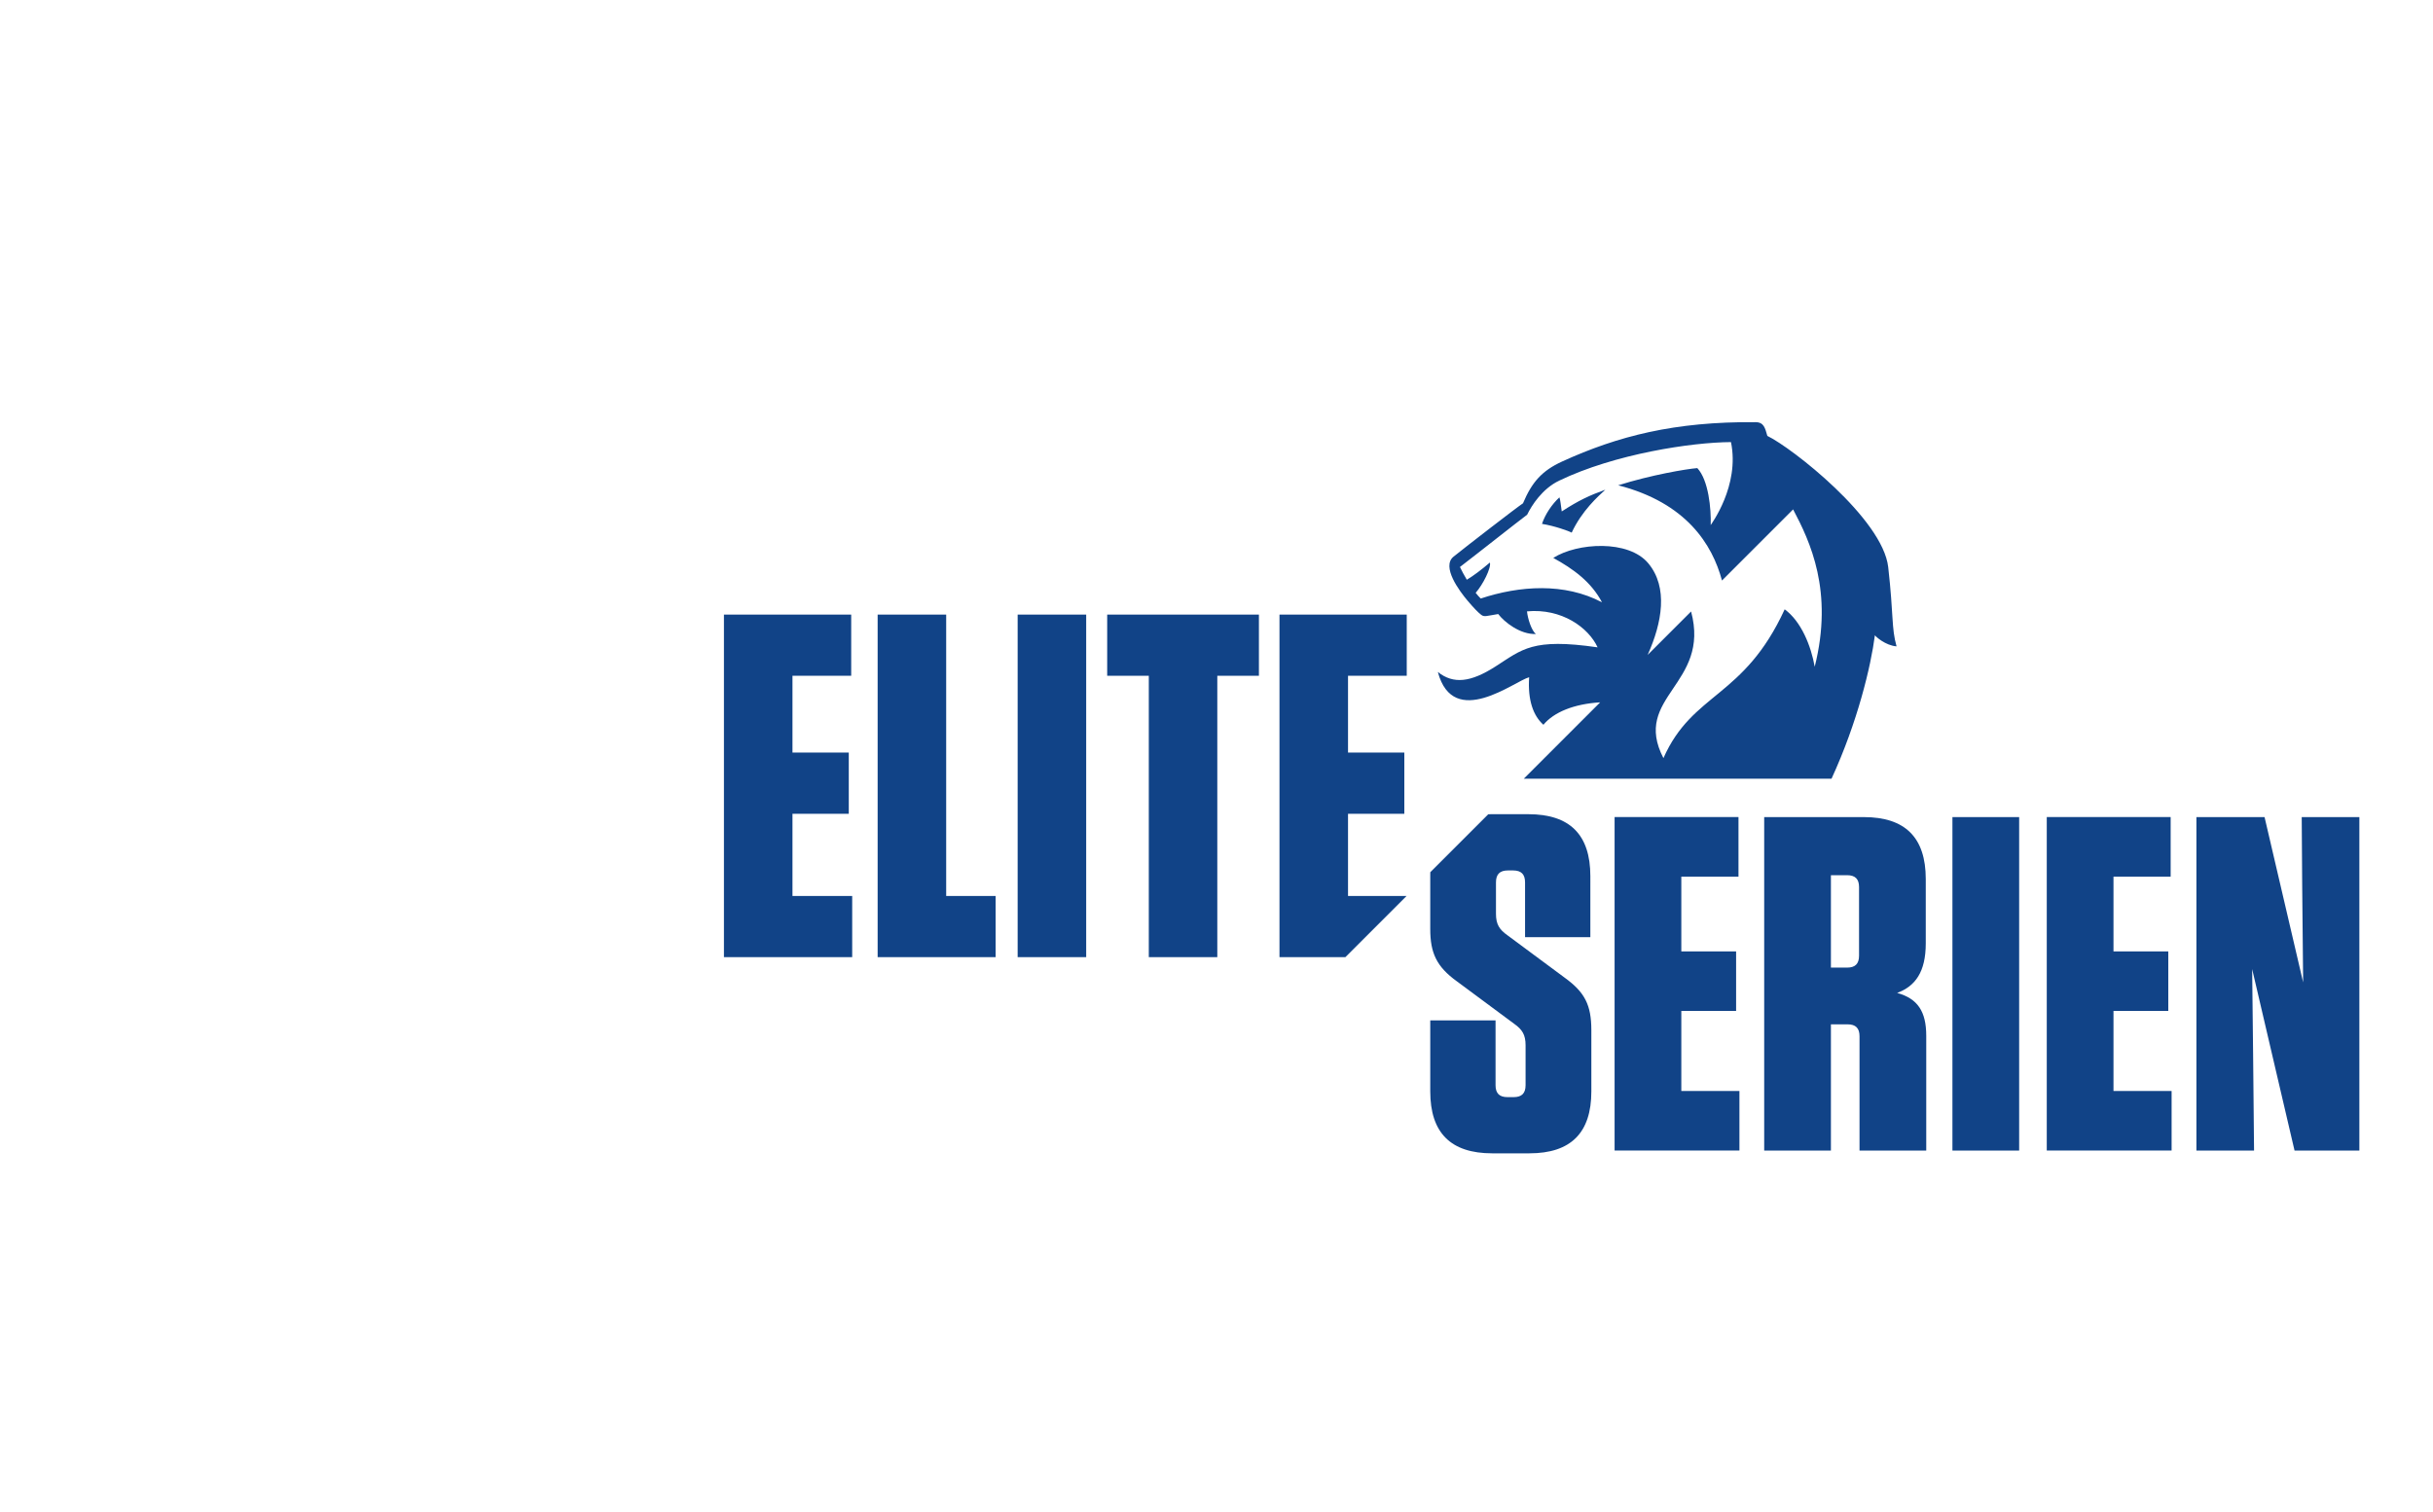 <?xml version="1.0" encoding="utf-8"?>
<!-- Generator: Adobe Illustrator 27.0.0, SVG Export Plug-In . SVG Version: 6.00 Build 0)  -->
<svg version="1.1" id="Layer_2" xmlns="http://www.w3.org/2000/svg" xmlns:xlink="http://www.w3.org/1999/xlink" x="0px" y="0px"
	 width="563.03px" height="350px" viewBox="0 0 563.03 350" style="enable-background:new 0 0 563.03 350;" xml:space="preserve">
<style type="text/css">
	.st0{fill:#114387;}
</style>
<g>
	<path class="st0" d="M196.98,142.26v14.16h-13.59v17.78h13.03v14.16h-13.03v19.03h13.82v14.16h-29.68v-79.29H196.98z"/>
	<path class="st0" d="M218.96,142.26v65.13h11.44v14.16h-27.3v-79.29H218.96z"/>
	<path class="st0" d="M251.35,221.55H235.5v-79.29h15.86V221.55z"/>
	<path class="st0" d="M265.85,221.55v-65.13h-9.63v-14.16h35.11v14.16h-9.63v65.13H265.85z"/>
	<path class="st0" d="M436.96,131.27c-1.27-11.21-22.36-27.69-27.97-30.37c-0.53-1.82-0.78-3.16-2.71-3.18
		c-18.76-0.17-31.91,3.23-44.75,9.09c-4.73,2.16-7.03,4.81-9.09,9.69c-1.27,0.82-13.23,10.05-16.07,12.35
		c-2.84,2.3,1.31,7.91,3.31,10.26c1.38,1.62,2.36,2.65,3.09,3.2c0.73,0.55,1.13,0.27,3.94-0.18c1.37,1.81,5.05,4.78,8.72,4.62
		c-0.99-0.74-1.89-3.51-2.06-5.24c8.03-0.75,14.24,3.76,16.34,8.33c-15.12-2.2-17.42,0.46-23.65,4.44
		c-5.74,3.67-9.72,4.13-13.32,1.26c3.59,13.51,17.88,2.03,21.13,1.22c-0.36,5.29,0.94,8.91,3.3,11c2.41-2.91,7.04-4.82,13.13-5.19
		l-17.68,17.68l71.22,0c6-13.04,9.11-25.98,10.04-33.22c0.1,0.26,2.44,2.39,5.01,2.58C437.67,145.27,438.24,142.62,436.96,131.27z
		 M419.95,154.33c-0.85-4.79-3.09-10.46-6.95-13.29c-9.47,20.63-21.29,19.15-28.06,34.44c-7.38-14.24,10.96-16.99,6.4-33.94
		l-10.05,10.05c3.35-7.46,4.8-15.62,0.14-21.21c-4.58-5.5-16.42-4.78-21.98-1.24c4.62,2.54,8.75,5.51,11.28,10.28
		c-8.7-4.59-19.07-3.86-28.07-0.88c-0.38-0.36-0.77-0.81-1.17-1.32c1.66-1.87,3.65-5.79,3.29-7.01c-1.96,1.67-3.79,3.06-5.34,3.98
		c-0.62-1.04-1.18-2.08-1.59-2.95c3.94-3.01,13.14-10.3,15.55-12.1c1.07-2.19,3.51-6.01,7.4-7.88c12.9-6.21,30.69-8.88,39.77-8.93
		c2.09,10.14-4.65,19.07-4.69,19.21c0.12-3.8-0.5-10.4-3.1-13.19c-2.54,0.2-10.71,1.59-18.31,3.98
		c15.77,4.06,21.77,13.67,24.02,22.04l16.46-16.46C418.86,125.3,424.35,136.82,419.95,154.33z M360.87,115.12
		c-1.69,1.55-3.31,3.93-4.03,6.14c2.88,0.46,6.22,1.65,6.87,2.03c2.34-5.05,6.13-8.43,7.79-9.94c-3.69,1.33-6.14,2.46-10.09,5.03
		C361.22,117.07,361.07,115.55,360.87,115.12z"/>
	<polygon class="st0" points="325.5,207.39 311.95,207.39 311.95,188.36 324.98,188.36 324.98,174.2 311.95,174.2 311.95,156.42 
		325.54,156.42 325.54,142.26 296.09,142.26 296.09,221.55 311.34,221.55 	"/>
	<path class="st0" d="M402.31,189.13v13.78h-13.23v17.31h12.68v13.78h-12.68v18.53h13.45v13.78h-28.89v-77.19H402.31z"/>
	<path class="st0" d="M445.76,239.75v26.57h-15.44v-26.46c0-1.87-0.88-2.76-2.76-2.76h-3.86v29.22h-15.44v-77.19h23.05
		c9.59,0,14.34,4.74,14.34,14.34v14.89c0,6.62-2.43,9.92-6.62,11.47C443.77,231.14,445.76,234.12,445.76,239.75z M427.45,202.58
		h-3.75v21.39h3.75c1.87,0,2.76-0.88,2.76-2.76v-15.88C430.21,203.47,429.33,202.58,427.45,202.58z"/>
	<path class="st0" d="M467.26,266.32h-15.44v-77.19h15.44V266.32z"/>
	<path class="st0" d="M502.32,189.13v13.78h-13.23v17.31h12.68v13.78h-12.68v18.53h13.45v13.78h-28.89v-77.19H502.32z"/>
	<path class="st0" d="M530.99,266.32l-9.81-42.01l0.22,19.63l0.22,22.38h-13.34v-77.19h15.77l8.93,38.26l-0.22-22.27l-0.11-15.99
		h13.34v77.19H530.99z"/>
	<path class="st0" d="M362.07,226.29l-13.23-9.81c-1.87-1.32-2.65-2.54-2.65-4.96v-7.28c0-1.87,0.88-2.76,2.76-2.76h1.21
		c1.87,0,2.76,0.88,2.76,2.76v12.68h15.11V202.8c0-9.59-4.74-14.34-14.34-14.34h-8.38c-0.31,0-0.61,0.01-0.9,0.01l-13.42,13.42
		c-0.01,0.3-0.01,0.6-0.01,0.9v12.24c0,5.51,1.43,8.71,6.18,12.13l13.23,9.81c1.87,1.32,2.65,2.54,2.65,4.96v9.26
		c0,1.87-0.88,2.76-2.76,2.76h-1.43c-1.87,0-2.76-0.88-2.76-2.76v-15h-15.11v16.43c0,9.59,4.74,14.34,14.34,14.34h8.6
		c9.59,0,14.34-4.74,14.34-14.34v-14.22C368.24,232.69,366.81,229.71,362.07,226.29z"/>
</g>
</svg>
